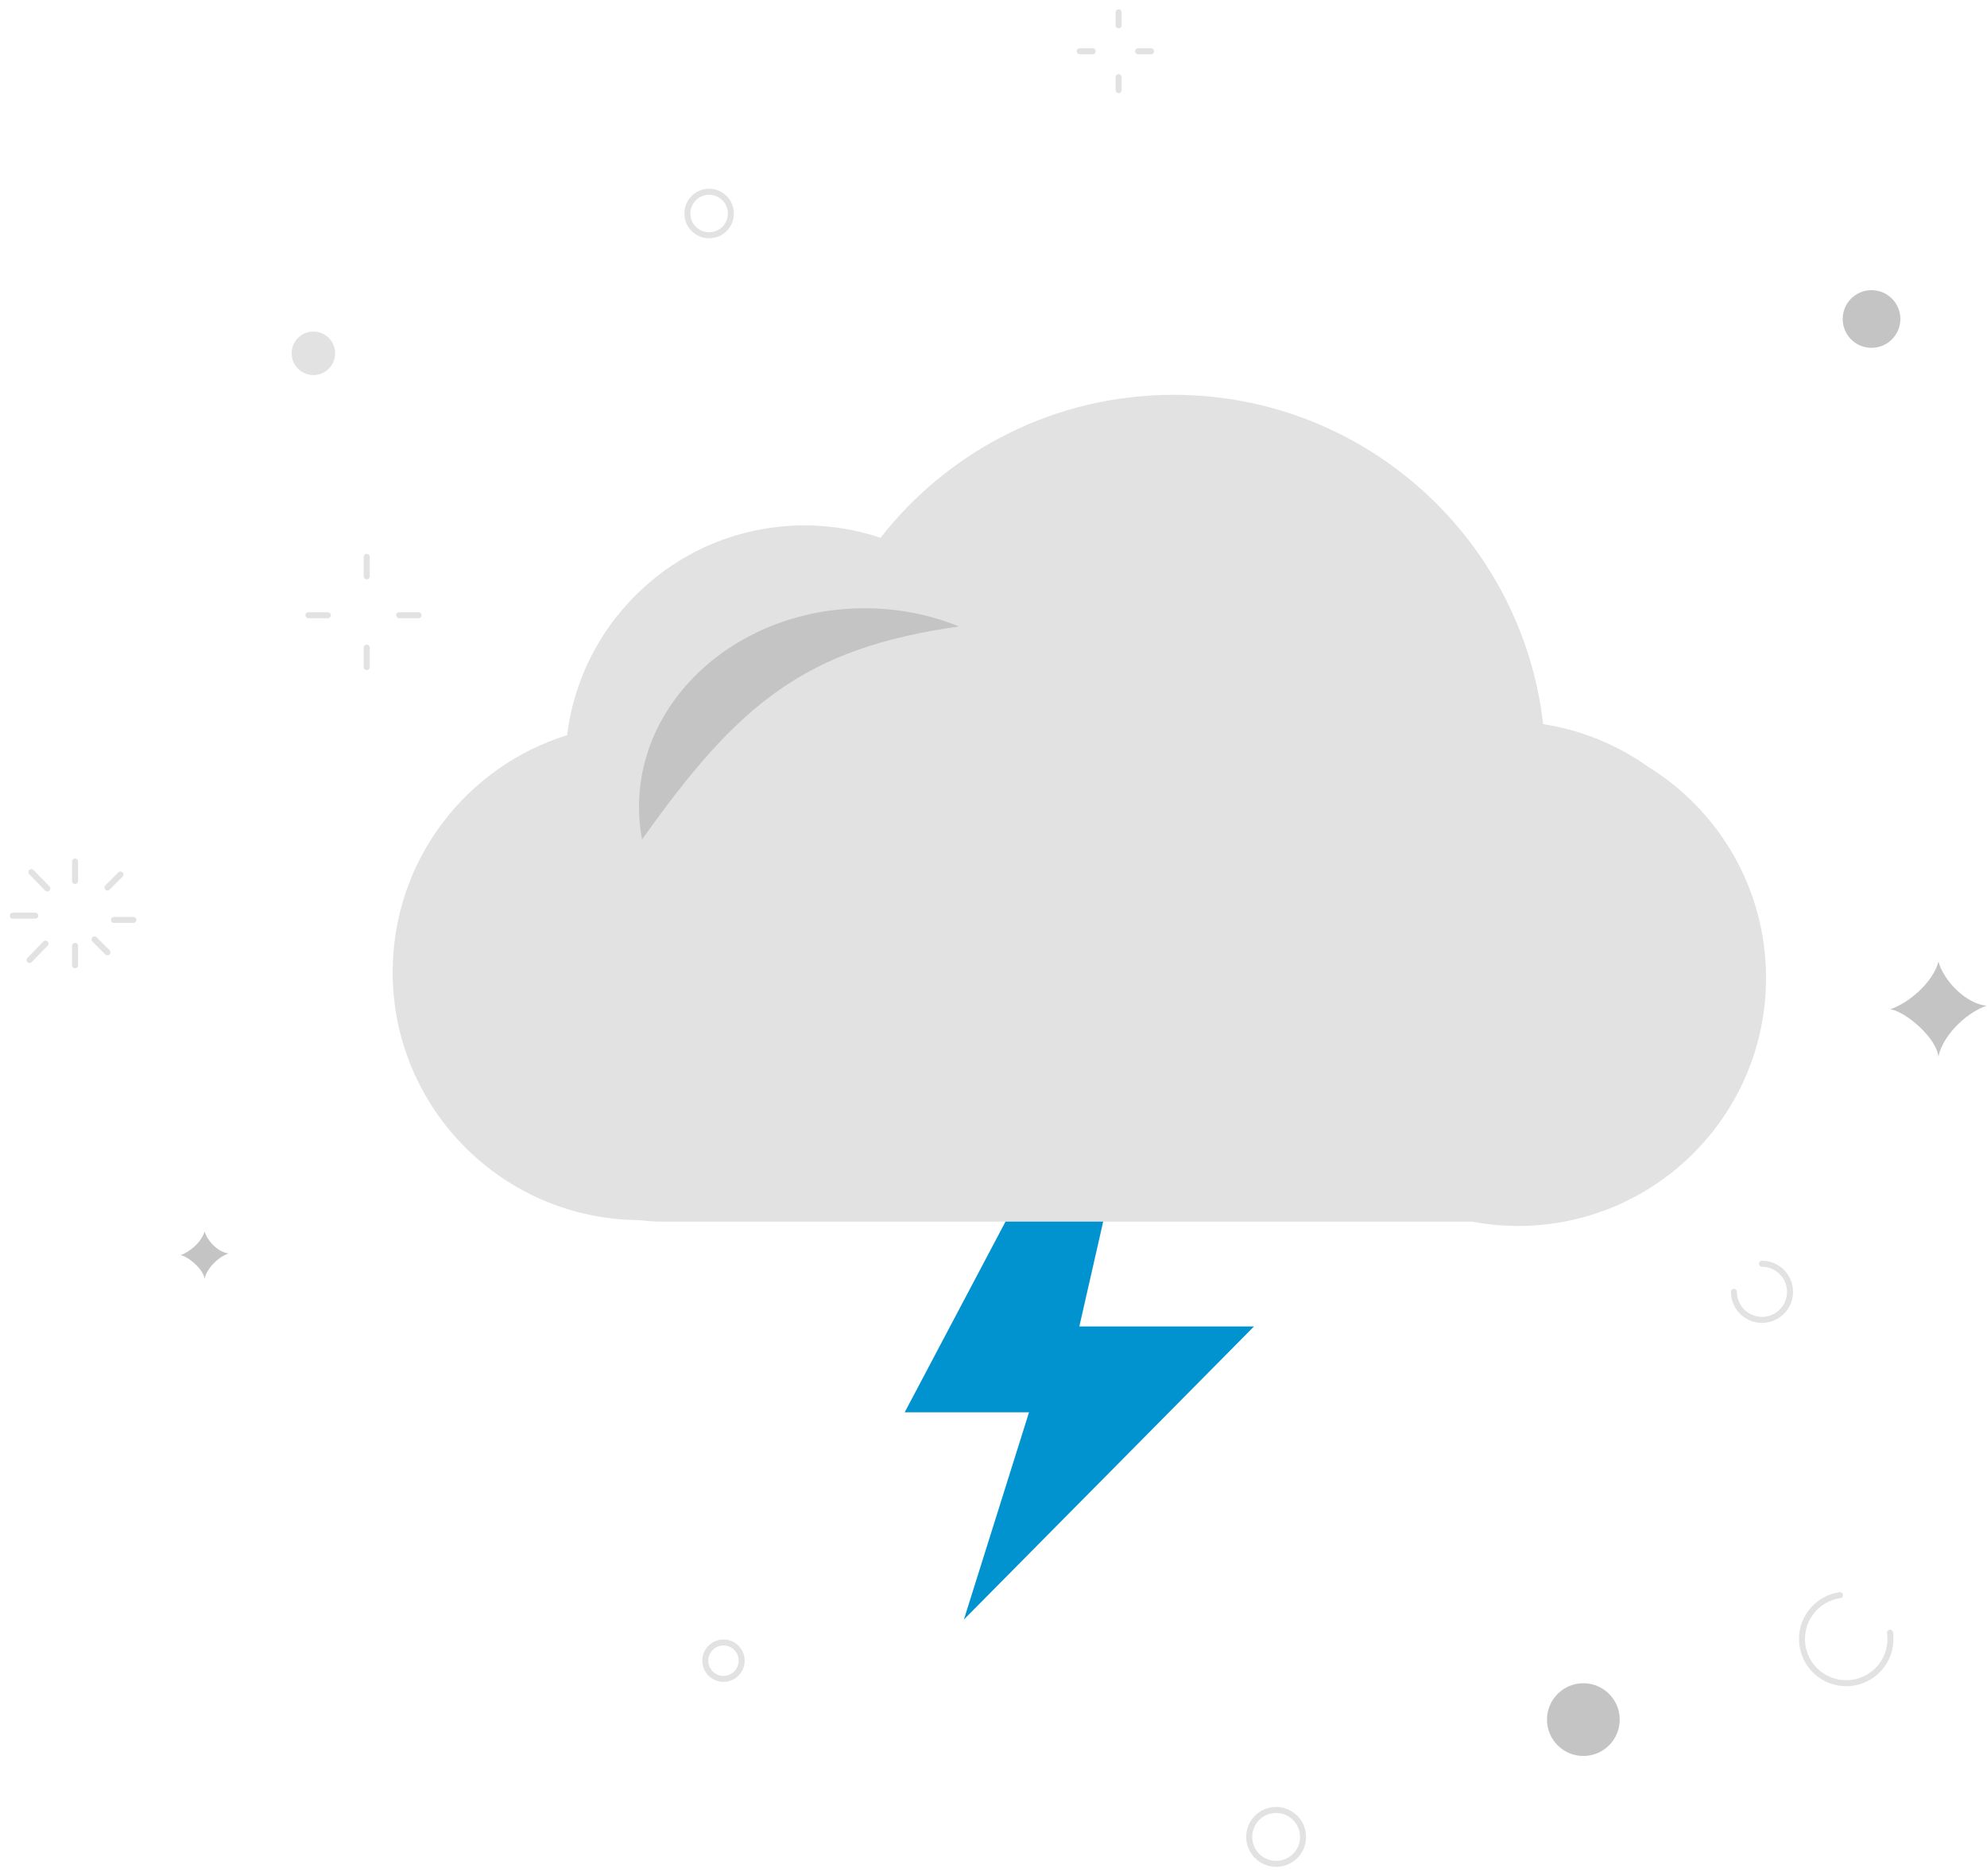 <svg width="966" height="912" viewBox="0 0 966 912" fill="none" xmlns="http://www.w3.org/2000/svg">
<g id="No Internet">
<g id="circle">
<path id="Stroke 1" d="M36.492 418.802V428.255" stroke="#E2E2E2" stroke-width="2.921" stroke-linecap="round"/>
<g id="Group 8">
<path id="Stroke 2" d="M15.258 423.923L22.983 431.875" stroke="#E2E2E2" stroke-width="2.921" stroke-linecap="round"/>
<path id="Stroke 4" d="M6.223 445.093H17.145" stroke="#E2E2E2" stroke-width="2.921" stroke-linecap="round"/>
<path id="Stroke 6" d="M14.367 466.639L22.092 458.687" stroke="#E2E2E2" stroke-width="2.921" stroke-linecap="round"/>
</g>
<path id="Stroke 9" d="M36.492 469.218V459.765" stroke="#E2E2E2" stroke-width="2.921" stroke-linecap="round"/>
<path id="Stroke 10" d="M52.24 462.918L45.938 456.615" stroke="#E2E2E2" stroke-width="2.921" stroke-linecap="round"/>
<path id="Stroke 11" d="M64.848 447.161H55.395" stroke="#E2E2E2" stroke-width="2.921" stroke-linecap="round"/>
<path id="Stroke 12" d="M58.544 425.104L52.242 431.406" stroke="#E2E2E2" stroke-width="2.921" stroke-linecap="round"/>
<path id="Stroke 13" d="M543.82 6V12.302" stroke="#E2E2E2" stroke-width="2.921" stroke-linecap="round"/>
<path id="Stroke 15" d="M524.918 24.908H531.22" stroke="#E2E2E2" stroke-width="2.921" stroke-linecap="round"/>
<path id="Stroke 16" d="M543.82 43.814V37.512" stroke="#E2E2E2" stroke-width="2.921" stroke-linecap="round"/>
<path id="Stroke 17" d="M559.591 24.908H553.289" stroke="#E2E2E2" stroke-width="2.921" stroke-linecap="round"/>
<path id="Stroke 18" d="M178.289 270.694V280.148" stroke="#E2E2E2" stroke-width="2.921" stroke-linecap="round"/>
<path id="Stroke 19" d="M149.941 299.057H159.395" stroke="#E2E2E2" stroke-width="2.921" stroke-linecap="round"/>
<path id="Stroke 20" d="M178.289 324.266V314.812" stroke="#E2E2E2" stroke-width="2.921" stroke-linecap="round"/>
<path id="Stroke 21" d="M203.493 299.057H194.039" stroke="#E2E2E2" stroke-width="2.921" stroke-linecap="round"/>
<g id="Group 42">
<path id="Stroke 22" d="M856.603 614.3C864.134 614.3 870.241 620.409 870.241 627.942C870.241 635.477 864.134 641.583 856.603 641.583C849.072 641.583 842.965 635.477 842.965 627.942" stroke="#E2E2E2" stroke-width="2.921" stroke-linecap="round"/>
<path id="Stroke 24" d="M918.848 793.63C920.534 805.394 912.369 816.295 900.612 817.981C888.851 819.664 877.953 811.497 876.267 799.737C874.582 787.976 882.747 777.074 894.504 775.389" stroke="#E2E2E2" stroke-width="2.921" stroke-linecap="round"/>
<path id="Fill 26" fill-rule="evenodd" clip-rule="evenodd" d="M919.02 490.537C927.117 488.011 939.53 478.108 942.403 467.452C945.009 476.871 955.932 488.011 965.787 488.854C954.693 492.782 944.086 504.452 942.403 513.619C941.258 504.275 926.588 491.899 919.02 490.537Z" fill="#C4C4C4"/>
<path id="Fill 28" fill-rule="evenodd" clip-rule="evenodd" d="M87.773 610.097C91.824 608.834 98.028 603.883 99.464 598.556C100.767 603.263 106.227 608.834 111.155 609.257C105.609 611.218 100.307 617.054 99.464 621.638C98.892 616.966 91.556 610.776 87.773 610.097Z" fill="#C4C4C4"/>
<path id="Fill 30" fill-rule="evenodd" clip-rule="evenodd" d="M162.935 171.746C162.935 177.59 158.2 182.324 152.36 182.324C146.518 182.324 141.785 177.59 141.785 171.746C141.785 165.904 146.518 161.168 152.36 161.168C158.2 161.168 162.935 165.904 162.935 171.746Z" fill="#E2E2E2"/>
<path id="Fill 32" fill-rule="evenodd" clip-rule="evenodd" d="M787.439 835.886C787.439 845.65 779.523 853.565 769.764 853.565C759.999 853.565 752.086 845.65 752.086 835.886C752.086 826.121 759.999 818.206 769.764 818.206C779.523 818.206 787.439 826.121 787.439 835.886Z" fill="#C4C4C4"/>
<path id="Fill 34" fill-rule="evenodd" clip-rule="evenodd" d="M923.879 155.057C923.879 162.803 917.603 169.081 909.861 169.081C902.116 169.081 895.84 162.803 895.84 155.057C895.84 147.31 902.116 141.032 909.861 141.032C917.603 141.032 923.879 147.31 923.879 155.057Z" fill="#C4C4C4"/>
<path id="Stroke 36" fill-rule="evenodd" clip-rule="evenodd" d="M360.566 807.24C360.566 812.123 356.609 816.081 351.727 816.081C346.847 816.081 342.891 812.123 342.891 807.24C342.891 802.356 346.847 798.398 351.727 798.398C356.609 798.398 360.566 802.356 360.566 807.24Z" stroke="#E2E2E2" stroke-width="2.921" stroke-linecap="round"/>
<path id="Stroke 38" fill-rule="evenodd" clip-rule="evenodd" d="M355.322 103.789C355.322 109.633 350.587 114.367 344.747 114.367C338.907 114.367 334.172 109.633 334.172 103.789C334.172 97.947 338.907 93.211 344.747 93.211C350.587 93.211 355.322 97.947 355.322 103.789Z" stroke="#E2E2E2" stroke-width="2.921" stroke-linecap="round"/>
<path id="Stroke 40" fill-rule="evenodd" clip-rule="evenodd" d="M625.063 905.142C618.305 907.713 610.743 904.317 608.172 897.561C605.601 890.802 608.993 883.234 615.753 880.665C622.508 878.094 630.071 881.487 632.642 888.246C635.215 895.005 631.821 902.57 625.063 905.142Z" stroke="#E2E2E2" stroke-width="2.921" stroke-linecap="round"/>
</g>
</g>
<path id="Fill 1" fill-rule="evenodd" clip-rule="evenodd" d="M439.828 686.507H500.267L468.608 787.24L609.638 644.777H524.73L572.221 436.11L439.828 686.507Z" fill="#0093D0"/>
<g id="Group 6">
<path id="Fill 2" fill-rule="evenodd" clip-rule="evenodd" d="M801.375 372.791C786.473 362.203 769.075 354.905 750.222 351.993C739.908 261.893 663.42 191.918 570.559 191.918C512.691 191.918 461.182 219.106 428.07 261.404C416.452 257.512 404.049 255.389 391.116 255.389C331.742 255.389 282.78 299.895 275.712 357.363C226.576 372.596 190.898 418.404 190.898 472.535C190.898 538.929 244.563 592.773 310.894 593.085C314.31 593.545 317.783 593.813 321.325 593.813H715.588C722.867 595.178 730.335 595.921 738.008 595.921C804.605 595.921 858.571 541.945 858.571 475.358C858.571 432.017 835.697 394.036 801.375 372.791Z" fill="#E2E2E2"/>
<path id="Fill 4" fill-rule="evenodd" clip-rule="evenodd" d="M466.225 304.501C452.272 298.84 436.746 295.661 420.379 295.661C359.769 295.661 310.652 338.924 310.652 392.283C310.652 397.68 311.167 402.964 312.137 408.111C359.261 341.541 391.734 315.103 466.225 304.501Z" fill="#C4C4C4"/>
</g>
</g>
</svg>

